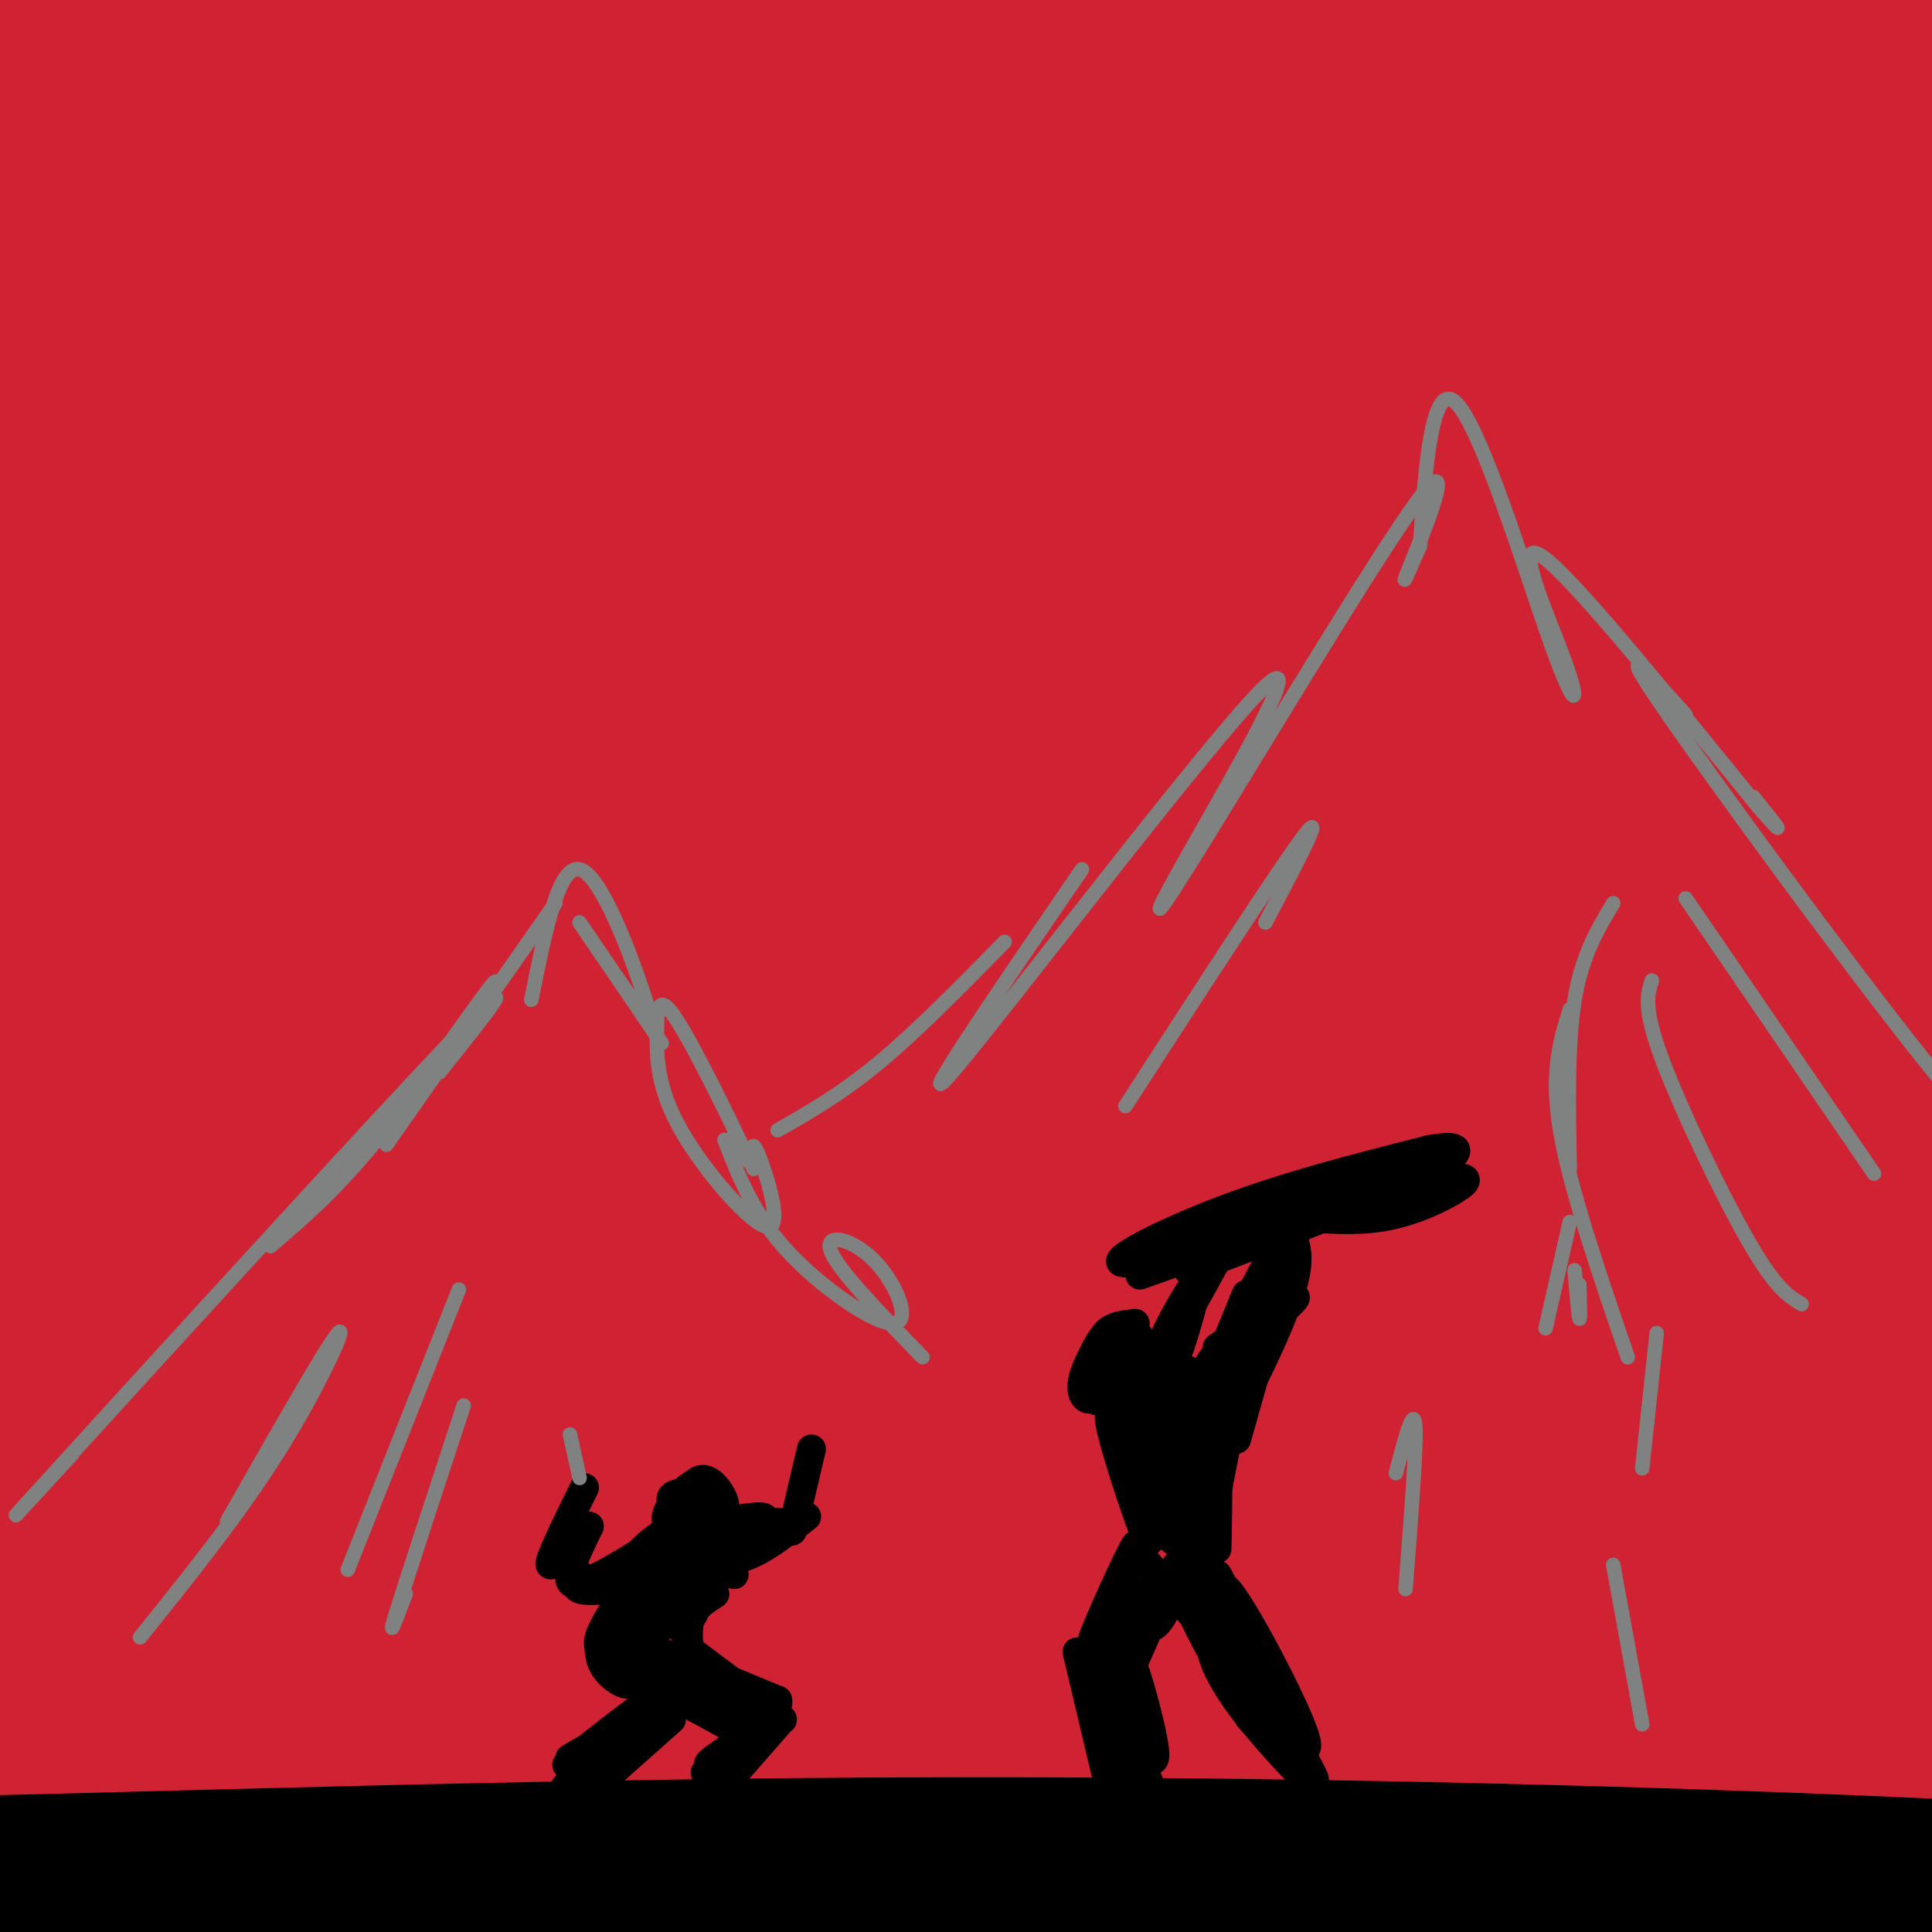 <svg viewBox='0 0 400 400' version='1.1' xmlns='http://www.w3.org/2000/svg' xmlns:xlink='http://www.w3.org/1999/xlink'><g fill='none' stroke='rgb(0,0,0)' stroke-width='28' stroke-linecap='round' stroke-linejoin='round'><path d='M70,365c-0.192,-1.822 -0.384,-3.644 -1,-5c-0.616,-1.356 -1.657,-2.245 10,0c11.657,2.245 36.013,7.625 104,12c67.987,4.375 179.604,7.747 211,7c31.396,-0.747 -17.430,-5.612 -48,-9c-30.570,-3.388 -42.885,-5.300 -88,-6c-45.115,-0.700 -123.031,-0.188 -170,2c-46.969,2.188 -62.991,6.054 -68,8c-5.009,1.946 0.996,1.973 7,2'/><path d='M27,376c11.800,-0.475 37.801,-2.662 119,-1c81.199,1.662 217.595,7.175 235,7c17.405,-0.175 -84.180,-6.037 -123,-9c-38.820,-2.963 -14.875,-3.029 -63,1c-48.125,4.029 -168.322,12.151 -179,14c-10.678,1.849 88.161,-2.576 187,-7'/><path d='M203,381c84.828,-0.783 203.397,0.759 142,1c-61.397,0.241 -302.761,-0.820 -362,-2c-59.239,-1.180 63.646,-2.480 163,-2c99.354,0.480 175.177,2.740 251,5'/><path d='M397,383c29.539,-1.411 -22.113,-7.440 -54,-12c-31.887,-4.560 -44.009,-7.652 -79,-10c-34.991,-2.348 -92.853,-3.953 -150,-3c-57.147,0.953 -113.581,4.465 -123,5c-9.419,0.535 28.176,-1.908 65,-4c36.824,-2.092 72.876,-3.832 150,1c77.124,4.832 195.321,16.238 229,19c33.679,2.762 -17.161,-3.119 -68,-9'/><path d='M367,370c-22.409,-2.616 -44.431,-4.654 -63,-7c-18.569,-2.346 -33.685,-4.998 -93,-2c-59.315,2.998 -162.827,11.648 -199,14c-36.173,2.352 -5.005,-1.592 19,-5c24.005,-3.408 40.847,-6.278 84,-8c43.153,-1.722 112.615,-2.296 152,-2c39.385,0.296 48.691,1.461 88,5c39.309,3.539 108.622,9.453 105,12c-3.622,2.547 -80.178,1.728 -143,4c-62.822,2.272 -111.911,7.636 -161,13'/><path d='M156,394c-59.897,3.853 -129.141,6.987 -98,8c31.141,1.013 162.665,-0.093 232,0c69.335,0.093 76.479,1.384 98,4c21.521,2.616 57.418,6.555 52,6c-5.418,-0.555 -52.151,-5.605 -68,-8c-15.849,-2.395 -0.815,-2.137 -57,-2c-56.185,0.137 -183.588,0.152 -246,2c-62.412,1.848 -59.832,5.528 -57,7c2.832,1.472 5.916,0.736 9,0'/><path d='M21,411c16.287,-0.533 52.505,-1.864 82,-4c29.495,-2.136 52.268,-5.076 117,1c64.732,6.076 171.424,21.169 214,26c42.576,4.831 21.036,-0.601 -25,-7c-46.036,-6.399 -116.566,-13.767 -160,-18c-43.434,-4.233 -59.771,-5.332 -120,-6c-60.229,-0.668 -164.351,-0.905 -177,-1c-12.649,-0.095 66.176,-0.047 145,0'/><path d='M97,402c33.907,0.298 46.174,1.044 49,0c2.826,-1.044 -3.789,-3.878 -41,-4c-37.211,-0.122 -105.018,2.467 -124,3c-18.982,0.533 10.862,-0.991 32,-4c21.138,-3.009 33.569,-7.505 46,-12'/></g>
<g fill='none' stroke='rgb(207,34,51)' stroke-width='28' stroke-linecap='round' stroke-linejoin='round'><path d='M16,305c-29.089,1.666 -58.178,3.333 -21,5c37.178,1.667 140.621,3.335 190,5c49.379,1.665 44.692,3.329 69,7c24.308,3.671 77.610,9.351 53,11c-24.610,1.649 -127.133,-0.733 -185,-1c-57.867,-0.267 -71.080,1.582 -90,4c-18.920,2.418 -43.549,5.405 -37,6c6.549,0.595 44.274,-1.203 82,-3'/><path d='M77,339c38.724,-2.510 94.535,-7.286 166,-8c71.465,-0.714 158.584,2.632 142,0c-16.584,-2.632 -136.872,-11.244 -229,-10c-92.128,1.244 -156.096,12.344 -147,14c9.096,1.656 91.257,-6.131 131,-10c39.743,-3.869 37.070,-3.820 76,0c38.930,3.820 119.465,11.410 200,19'/><path d='M416,344c39.369,3.518 37.792,2.814 8,0c-29.792,-2.814 -87.799,-7.739 -118,-10c-30.201,-2.261 -32.596,-1.858 -69,1c-36.404,2.858 -106.818,8.172 -100,8c6.818,-0.172 90.869,-5.830 163,-5c72.131,0.830 132.343,8.146 128,6c-4.343,-2.146 -73.241,-13.756 -109,-19c-35.759,-5.244 -38.380,-4.122 -41,-3'/><path d='M278,322c-20.254,-0.789 -50.388,-1.263 -108,3c-57.612,4.263 -142.701,13.263 -161,18c-18.299,4.737 30.193,5.211 53,6c22.807,0.789 19.928,1.892 85,3c65.072,1.108 198.096,2.221 211,0c12.904,-2.221 -94.313,-7.778 -162,-9c-67.687,-1.222 -95.843,1.889 -124,5'/><path d='M72,348c-51.742,3.347 -119.097,9.216 -103,10c16.097,0.784 115.648,-3.516 214,-4c98.352,-0.484 195.507,2.850 248,6c52.493,3.150 60.325,6.117 64,8c3.675,1.883 3.193,2.681 -1,3c-4.193,0.319 -12.096,0.160 -20,0'/><path d='M474,371c-3.000,-0.500 -0.500,-1.750 2,-3'/><path d='M36,331c-5.807,-0.300 -11.614,-0.601 -5,-2c6.614,-1.399 25.647,-3.898 30,-6c4.353,-2.102 -5.976,-3.807 60,-2c65.976,1.807 208.255,7.124 271,9c62.745,1.876 45.956,0.309 38,-2c-7.956,-2.309 -7.079,-5.359 -23,-9c-15.921,-3.641 -48.639,-7.873 -68,-12c-19.361,-4.127 -25.367,-8.150 -91,-10c-65.633,-1.850 -190.895,-1.529 -216,-1c-25.105,0.529 49.948,1.264 125,2'/><path d='M157,298c73.110,2.560 193.386,7.960 246,10c52.614,2.040 37.565,0.720 25,-2c-12.565,-2.720 -22.646,-6.841 -30,-9c-7.354,-2.159 -11.981,-2.356 -36,-4c-24.019,-1.644 -67.431,-4.734 -130,-5c-62.569,-0.266 -144.294,2.292 -197,6c-52.706,3.708 -76.394,8.565 -82,9c-5.606,0.435 6.868,-3.554 26,-7c19.132,-3.446 44.920,-6.351 75,-10c30.080,-3.649 64.451,-8.043 124,-9c59.549,-0.957 144.274,1.521 229,4'/><path d='M407,281c38.347,0.314 19.714,-0.900 1,-3c-18.714,-2.100 -37.509,-5.086 -63,-7c-25.491,-1.914 -57.679,-2.756 -95,-3c-37.321,-0.244 -79.775,0.110 -132,5c-52.225,4.890 -114.221,14.316 -117,15c-2.779,0.684 53.658,-7.373 90,-12c36.342,-4.627 52.590,-5.823 118,-5c65.410,0.823 179.983,3.665 213,2c33.017,-1.665 -15.521,-7.838 -50,-12c-34.479,-4.162 -54.898,-6.313 -70,-8c-15.102,-1.687 -24.886,-2.911 -56,-3c-31.114,-0.089 -83.557,0.955 -136,2'/><path d='M110,252c-44.081,2.894 -86.284,9.130 -93,10c-6.716,0.870 22.056,-3.626 40,-7c17.944,-3.374 25.061,-5.626 96,-6c70.939,-0.374 205.702,1.129 233,-1c27.298,-2.129 -52.868,-7.890 -101,-10c-48.132,-2.110 -64.229,-0.569 -87,1c-22.771,1.569 -52.215,3.166 -94,9c-41.785,5.834 -95.911,15.904 -83,13c12.911,-2.904 92.861,-18.782 132,-26c39.139,-7.218 37.468,-5.777 60,-5c22.532,0.777 69.266,0.888 116,1'/><path d='M329,231c39.852,2.809 81.483,9.332 84,9c2.517,-0.332 -34.078,-7.520 -53,-11c-18.922,-3.480 -20.170,-3.253 -49,-4c-28.830,-0.747 -85.243,-2.468 -133,0c-47.757,2.468 -86.857,9.124 -130,18c-43.143,8.876 -90.329,19.973 -71,17c19.329,-2.973 105.174,-20.016 157,-28c51.826,-7.984 69.634,-6.909 116,-5c46.366,1.909 121.289,4.652 125,3c3.711,-1.652 -63.789,-7.701 -102,-10c-38.211,-2.299 -47.134,-0.850 -63,0c-15.866,0.850 -38.676,1.100 -69,6c-30.324,4.900 -68.162,14.450 -106,24'/><path d='M35,250c-24.453,7.598 -32.586,14.594 -38,18c-5.414,3.406 -8.108,3.221 0,3c8.108,-0.221 27.019,-0.477 40,-2c12.981,-1.523 20.032,-4.313 41,-9c20.968,-4.687 55.853,-11.272 111,-14c55.147,-2.728 130.555,-1.599 161,-2c30.445,-0.401 15.928,-2.331 -8,-4c-23.928,-1.669 -57.267,-3.077 -69,-5c-11.733,-1.923 -1.861,-4.362 -58,2c-56.139,6.362 -178.288,21.525 -226,27c-47.712,5.475 -20.986,1.263 0,-4c20.986,-5.263 36.233,-11.576 60,-17c23.767,-5.424 56.053,-9.960 96,-14c39.947,-4.040 87.556,-7.583 138,-8c50.444,-0.417 103.722,2.291 157,5'/><path d='M440,226c19.040,-1.024 -11.859,-6.084 -51,-10c-39.141,-3.916 -86.523,-6.687 -121,-7c-34.477,-0.313 -56.049,1.831 -72,3c-15.951,1.169 -26.283,1.363 -67,8c-40.717,6.637 -111.820,19.717 -112,19c-0.180,-0.717 70.564,-15.230 95,-22c24.436,-6.770 2.565,-5.798 59,-7c56.435,-1.202 191.174,-4.579 221,-8c29.826,-3.421 -45.263,-6.886 -105,-7c-59.737,-0.114 -104.121,3.123 -157,13c-52.879,9.877 -114.251,26.393 -136,32c-21.749,5.607 -3.874,0.303 14,-5'/><path d='M8,235c15.101,-4.214 45.852,-12.248 81,-19c35.148,-6.752 74.693,-12.221 93,-16c18.307,-3.779 15.375,-5.869 66,-7c50.625,-1.131 154.805,-1.303 170,-3c15.195,-1.697 -58.596,-4.921 -112,-5c-53.404,-0.079 -86.423,2.986 -106,4c-19.577,1.014 -25.713,-0.021 -72,10c-46.287,10.021 -132.725,31.100 -141,32c-8.275,0.900 61.611,-18.378 100,-28c38.389,-9.622 45.279,-9.590 64,-12c18.721,-2.410 49.271,-7.264 106,-8c56.729,-0.736 139.637,2.647 153,2c13.363,-0.647 -42.818,-5.323 -99,-10'/><path d='M311,175c-34.322,-1.517 -70.629,-0.308 -98,1c-27.371,1.308 -45.808,2.717 -72,6c-26.192,3.283 -60.139,8.440 -99,18c-38.861,9.560 -82.637,23.523 -81,22c1.637,-1.523 48.688,-18.532 79,-28c30.312,-9.468 43.884,-11.393 63,-14c19.116,-2.607 43.777,-5.894 68,-9c24.223,-3.106 48.009,-6.031 100,-7c51.991,-0.969 132.186,0.017 130,0c-2.186,-0.017 -86.752,-1.038 -138,0c-51.248,1.038 -69.179,4.135 -104,11c-34.821,6.865 -86.532,17.500 -125,28c-38.468,10.500 -63.692,20.866 -67,21c-3.308,0.134 15.302,-9.964 29,-17c13.698,-7.036 22.485,-11.010 46,-17c23.515,-5.990 61.757,-13.995 100,-22'/><path d='M142,168c38.816,-5.781 85.856,-9.234 137,-9c51.144,0.234 106.394,4.156 117,3c10.606,-1.156 -23.430,-7.388 -60,-11c-36.570,-3.612 -75.674,-4.602 -112,-4c-36.326,0.602 -69.872,2.798 -122,13c-52.128,10.202 -122.836,28.411 -118,27c4.836,-1.411 85.215,-22.441 116,-32c30.785,-9.559 11.976,-7.647 68,-9c56.024,-1.353 186.883,-5.971 221,-10c34.117,-4.029 -28.507,-7.469 -82,-6c-53.493,1.469 -97.855,7.848 -129,13c-31.145,5.152 -49.072,9.076 -67,13'/><path d='M111,156c-49.093,14.832 -138.327,45.412 -151,47c-12.673,1.588 51.214,-25.815 87,-40c35.786,-14.185 43.472,-15.153 64,-19c20.528,-3.847 53.897,-10.572 70,-15c16.103,-4.428 14.940,-6.559 70,-7c55.060,-0.441 166.345,0.810 183,0c16.655,-0.810 -61.319,-3.679 -108,-5c-46.681,-1.321 -62.068,-1.095 -91,2c-28.932,3.095 -71.409,9.058 -104,15c-32.591,5.942 -55.294,11.863 -83,21c-27.706,9.137 -60.413,21.490 -59,21c1.413,-0.490 36.946,-13.822 71,-24c34.054,-10.178 66.630,-17.202 92,-22c25.370,-4.798 43.534,-7.371 71,-10c27.466,-2.629 64.233,-5.315 101,-8'/><path d='M324,112c47.908,0.013 117.178,4.044 133,3c15.822,-1.044 -21.804,-7.163 -40,-10c-18.196,-2.837 -16.962,-2.390 -41,-3c-24.038,-0.610 -73.349,-2.276 -123,0c-49.651,2.276 -99.642,8.494 -151,19c-51.358,10.506 -104.084,25.301 -104,25c0.084,-0.301 52.977,-15.697 83,-24c30.023,-8.303 37.176,-9.512 62,-13c24.824,-3.488 67.317,-9.255 110,-12c42.683,-2.745 85.555,-2.467 129,0c43.445,2.467 87.465,7.122 83,7c-4.465,-0.122 -57.413,-5.022 -101,-7c-43.587,-1.978 -77.812,-1.032 -108,1c-30.188,2.032 -56.339,5.152 -84,10c-27.661,4.848 -56.830,11.424 -86,18'/><path d='M86,126c-55.129,19.719 -149.953,60.017 -168,66c-18.047,5.983 40.682,-22.349 76,-38c35.318,-15.651 47.223,-18.621 63,-24c15.777,-5.379 35.425,-13.166 73,-21c37.575,-7.834 93.075,-15.716 123,-20c29.925,-4.284 34.274,-4.970 81,-2c46.726,2.970 135.827,9.594 152,9c16.173,-0.594 -40.583,-8.408 -86,-12c-45.417,-3.592 -79.496,-2.962 -105,-2c-25.504,0.962 -42.433,2.256 -78,7c-35.567,4.744 -89.771,12.940 -143,28c-53.229,15.060 -105.484,36.985 -114,40c-8.516,3.015 26.707,-12.881 60,-25c33.293,-12.119 64.655,-20.463 92,-27c27.345,-6.537 50.672,-11.269 74,-16'/><path d='M186,89c44.568,-5.200 118.988,-10.201 180,-10c61.012,0.201 108.616,5.603 95,5c-13.616,-0.603 -88.452,-7.211 -142,-9c-53.548,-1.789 -85.807,1.240 -116,5c-30.193,3.760 -58.320,8.250 -77,11c-18.680,2.750 -27.914,3.760 -65,16c-37.086,12.240 -102.024,35.712 -107,36c-4.976,0.288 50.009,-22.607 104,-39c53.991,-16.393 106.989,-26.284 146,-33c39.011,-6.716 64.036,-10.255 115,-11c50.964,-0.745 127.867,1.306 152,1c24.133,-0.306 -4.503,-2.967 -40,-5c-35.497,-2.033 -77.856,-3.438 -119,-2c-41.144,1.438 -81.072,5.719 -121,10'/><path d='M191,64c-44.769,6.828 -96.193,18.898 -150,37c-53.807,18.102 -109.997,42.235 -114,43c-4.003,0.765 44.181,-21.840 76,-35c31.819,-13.160 47.273,-16.875 66,-22c18.727,-5.125 40.729,-11.658 79,-19c38.271,-7.342 92.812,-15.492 152,-20c59.188,-4.508 123.023,-5.372 137,-7c13.977,-1.628 -21.903,-4.019 -62,-5c-40.097,-0.981 -84.411,-0.552 -128,5c-43.589,5.552 -86.452,16.228 -109,21c-22.548,4.772 -24.779,3.641 -64,19c-39.221,15.359 -115.430,47.210 -126,50c-10.570,2.790 44.500,-23.480 76,-38c31.500,-14.520 39.428,-17.292 65,-24c25.572,-6.708 68.786,-17.354 112,-28'/><path d='M201,41c46.962,-7.484 108.368,-12.195 161,-12c52.632,0.195 96.491,5.294 86,6c-10.491,0.706 -75.331,-2.982 -114,-4c-38.669,-1.018 -51.168,0.633 -70,2c-18.832,1.367 -43.999,2.451 -81,10c-37.001,7.549 -85.836,21.564 -115,30c-29.164,8.436 -38.655,11.292 -54,18c-15.345,6.708 -36.543,17.268 -40,18c-3.457,0.732 10.828,-8.363 20,-14c9.172,-5.637 13.230,-7.817 40,-17c26.770,-9.183 76.251,-25.370 120,-36c43.749,-10.630 81.767,-15.704 106,-19c24.233,-3.296 34.681,-4.814 68,-5c33.319,-0.186 89.508,0.960 101,0c11.492,-0.960 -21.714,-4.028 -62,-5c-40.286,-0.972 -87.653,0.151 -130,5c-42.347,4.849 -79.673,13.425 -117,22'/><path d='M120,40c-54.322,15.479 -131.627,43.177 -147,47c-15.373,3.823 31.185,-16.228 61,-28c29.815,-11.772 42.886,-15.265 63,-20c20.114,-4.735 47.273,-10.711 72,-16c24.727,-5.289 47.024,-9.889 99,-11c51.976,-1.111 133.630,1.267 129,1c-4.630,-0.267 -95.544,-3.180 -158,1c-62.456,4.180 -96.456,15.451 -120,22c-23.544,6.549 -36.634,8.376 -70,20c-33.366,11.624 -87.010,33.046 -96,34c-8.990,0.954 26.673,-18.559 68,-34c41.327,-15.441 88.319,-26.811 117,-33c28.681,-6.189 39.052,-7.197 63,-9c23.948,-1.803 61.474,-4.402 99,-7'/><path d='M300,7c30.220,-1.290 56.269,-1.014 47,-2c-9.269,-0.986 -53.856,-3.233 -84,-3c-30.144,0.233 -45.844,2.947 -59,4c-13.156,1.053 -23.768,0.446 -64,8c-40.232,7.554 -110.084,23.271 -132,27c-21.916,3.729 4.105,-4.529 28,-12c23.895,-7.471 45.664,-14.157 85,-21c39.336,-6.843 96.239,-13.845 106,-16c9.761,-2.155 -27.621,0.536 -79,13c-51.379,12.464 -116.756,34.702 -134,39c-17.244,4.298 13.645,-9.343 39,-19c25.355,-9.657 45.178,-15.328 65,-21'/><path d='M118,4c20.849,-5.455 40.472,-8.593 42,-10c1.528,-1.407 -15.041,-1.083 -58,12c-42.959,13.083 -112.310,38.926 -131,43c-18.690,4.074 13.280,-13.620 52,-28c38.720,-14.380 84.190,-25.444 78,-23c-6.190,2.444 -64.041,18.397 -91,25c-26.959,6.603 -23.028,3.855 -9,-2c14.028,-5.855 38.151,-14.816 46,-18c7.849,-3.184 -0.575,-0.592 -9,2'/><path d='M38,5c-15.407,4.515 -49.424,14.801 -51,14c-1.576,-0.801 29.289,-12.689 39,-17c9.711,-4.311 -1.732,-1.045 -4,-1c-2.268,0.045 4.638,-3.130 3,-2c-1.638,1.130 -11.819,6.565 -22,12'/></g>
<g fill='none' stroke='rgb(0,0,0)' stroke-width='6' stroke-linecap='round' stroke-linejoin='round'><path d='M229,352c-0.583,2.000 -1.167,4.000 0,6c1.167,2.000 4.083,4.000 7,6'/><path d='M227,347c0.000,0.000 7.000,15.000 7,15'/><path d='M223,342c0.000,0.000 9.000,38.000 9,38'/><path d='M226,343c6.619,15.054 13.237,30.109 13,29c-0.237,-1.109 -7.330,-18.380 -10,-23c-2.670,-4.620 -0.917,3.411 1,10c1.917,6.589 3.998,11.735 4,6c0.002,-5.735 -2.076,-22.352 -1,-23c1.076,-0.648 5.308,14.672 6,20c0.692,5.328 -2.154,0.664 -5,-4'/><path d='M234,358c-1.000,-2.000 -1.000,-5.000 -1,-8'/><path d='M232,345c-1.483,3.127 -2.966,6.254 -2,2c0.966,-4.254 4.380,-15.888 3,-16c-1.380,-0.112 -7.556,11.300 -7,9c0.556,-2.300 7.842,-18.312 9,-20c1.158,-1.688 -3.812,10.946 -5,15c-1.188,4.054 1.406,-0.473 4,-5'/><path d='M234,330c0.333,1.167 -0.833,6.583 -2,12'/><path d='M238,329c-2.991,7.576 -5.982,15.153 -4,12c1.982,-3.153 8.937,-17.035 8,-14c-0.937,3.035 -9.767,22.989 -10,23c-0.233,0.011 8.129,-19.920 11,-25c2.871,-5.080 0.249,4.691 -2,9c-2.249,4.309 -4.124,3.154 -6,2'/><path d='M237,323c6.707,7.791 13.415,15.583 16,18c2.585,2.417 1.049,-0.540 -2,-5c-3.049,-4.460 -7.611,-10.422 -6,-6c1.611,4.422 9.395,19.229 10,18c0.605,-1.229 -5.970,-18.494 -6,-21c-0.030,-2.506 6.485,9.747 13,22'/><path d='M262,349c-0.944,-3.541 -9.805,-23.393 -10,-23c-0.195,0.393 8.276,21.033 11,29c2.724,7.967 -0.298,3.262 -4,-6c-3.702,-9.262 -8.085,-23.081 -5,-20c3.085,3.081 13.638,23.060 16,30c2.362,6.940 -3.468,0.840 -8,-6c-4.532,-6.840 -7.766,-14.420 -11,-22'/><path d='M251,331c4.004,6.455 19.515,33.593 21,37c1.485,3.407 -11.055,-16.916 -17,-24c-5.945,-7.084 -5.295,-0.930 1,8c6.295,8.930 18.233,20.635 18,20c-0.233,-0.635 -12.638,-13.610 -15,-16c-2.362,-2.390 5.319,5.805 13,14'/><path d='M272,370c1.833,1.667 -0.083,-1.167 -2,-4'/><path d='M238,319c2.012,-6.562 4.024,-13.125 5,-13c0.976,0.125 0.917,6.937 0,10c-0.917,3.063 -2.690,2.376 -3,-4c-0.310,-6.376 0.845,-18.441 1,-16c0.155,2.441 -0.689,19.388 -1,20c-0.311,0.612 -0.089,-15.111 1,-20c1.089,-4.889 3.044,1.055 5,7'/><path d='M246,303c1.871,7.554 4.050,22.938 4,24c-0.050,1.062 -2.329,-12.200 -3,-21c-0.671,-8.800 0.265,-13.140 1,-6c0.735,7.140 1.269,25.759 2,24c0.731,-1.759 1.658,-23.897 2,-26c0.342,-2.103 0.098,15.828 0,21c-0.098,5.172 -0.049,-2.414 0,-10'/><path d='M252,309c1.073,-6.620 3.755,-18.171 4,-19c0.245,-0.829 -1.949,9.064 -5,10c-3.051,0.936 -6.960,-7.086 -7,-6c-0.040,1.086 3.791,11.280 5,17c1.209,5.720 -0.202,6.966 -2,8c-1.798,1.034 -3.984,1.855 -7,-4c-3.016,-5.855 -6.862,-18.387 -8,-21c-1.138,-2.613 0.431,4.694 2,12'/><path d='M234,306c1.373,5.701 3.804,13.953 2,9c-1.804,-4.953 -7.844,-23.111 -6,-22c1.844,1.111 11.574,21.491 12,22c0.426,0.509 -8.450,-18.855 -9,-26c-0.550,-7.145 7.225,-2.073 15,3'/><path d='M248,292c-0.036,0.400 -7.626,-0.100 -12,-1c-4.374,-0.900 -5.531,-2.201 -4,-4c1.531,-1.799 5.749,-4.097 10,-4c4.251,0.097 8.533,2.587 11,5c2.467,2.413 3.118,4.749 -2,6c-5.118,1.251 -16.004,1.418 -18,0c-1.996,-1.418 4.898,-4.421 9,-5c4.102,-0.579 5.412,1.267 7,3c1.588,1.733 3.454,3.352 4,6c0.546,2.648 -0.227,6.324 -1,10'/><path d='M252,308c-2.223,-0.696 -7.280,-7.436 -8,-9c-0.720,-1.564 2.896,2.049 4,7c1.104,4.951 -0.305,11.242 -2,10c-1.695,-1.242 -3.675,-10.015 -3,-11c0.675,-0.985 4.006,5.818 5,9c0.994,3.182 -0.348,2.741 -2,3c-1.652,0.259 -3.615,1.217 -5,0c-1.385,-1.217 -2.193,-4.608 -3,-8'/><path d='M231,282c0.780,-3.109 1.560,-6.218 3,-6c1.440,0.218 3.541,3.762 4,6c0.459,2.238 -0.723,3.170 -2,4c-1.277,0.830 -2.648,1.559 -4,1c-1.352,-0.559 -2.686,-2.407 -3,-5c-0.314,-2.593 0.392,-5.930 2,-7c1.608,-1.070 4.119,0.127 5,2c0.881,1.873 0.134,4.422 -1,6c-1.134,1.578 -2.654,2.186 -4,2c-1.346,-0.186 -2.516,-1.165 -3,-3c-0.484,-1.835 -0.281,-4.524 1,-6c1.281,-1.476 3.641,-1.738 6,-2'/><path d='M235,274c-0.381,2.821 -4.333,10.875 -7,14c-2.667,3.125 -4.048,1.321 -4,-1c0.048,-2.321 1.524,-5.161 3,-8'/><path d='M227,290c-0.798,-2.530 -1.595,-5.060 -1,-8c0.595,-2.940 2.583,-6.292 4,-6c1.417,0.292 2.262,4.226 2,7c-0.262,2.774 -1.631,4.387 -3,6'/><path d='M240,310c0.000,0.000 3.000,9.000 3,9'/><path d='M258,279c-3.441,5.033 -6.882,10.067 -6,8c0.882,-2.067 6.087,-11.233 8,-15c1.913,-3.767 0.533,-2.133 -3,2c-3.533,4.133 -9.221,10.767 -6,9c3.221,-1.767 15.349,-11.933 17,-14c1.651,-2.067 -7.174,3.967 -16,10'/><path d='M249,290c0.000,0.000 9.000,-22.000 9,-22'/><path d='M252,282c7.333,-14.780 14.667,-29.560 14,-25c-0.667,4.560 -9.333,28.458 -10,33c-0.667,4.542 6.667,-10.274 10,-19c3.333,-8.726 2.667,-11.363 2,-14'/><path d='M268,257c-1.667,4.500 -6.833,22.750 -12,41'/><path d='M240,282c6.839,-11.952 13.679,-23.905 13,-24c-0.679,-0.095 -8.875,11.667 -12,19c-3.125,7.333 -1.179,10.238 1,7c2.179,-3.238 4.589,-12.619 7,-22'/><path d='M249,262c1.167,-3.667 0.583,-1.833 0,0'/><path d='M236,264c26.244,-9.356 52.489,-18.711 51,-18c-1.489,0.711 -30.711,11.489 -40,14c-9.289,2.511 1.356,-3.244 12,-9'/><path d='M259,251c11.404,-4.126 33.912,-9.941 28,-7c-5.912,2.941 -40.246,14.638 -51,17c-10.754,2.362 2.070,-4.611 16,-10c13.930,-5.389 28.965,-9.195 44,-13'/><path d='M296,238c8.267,-1.533 6.933,1.133 -3,6c-9.933,4.867 -28.467,11.933 -47,19'/><path d='M269,252c5.786,0.435 11.571,0.869 17,0c5.429,-0.869 10.500,-3.042 14,-5c3.500,-1.958 5.429,-3.702 0,-3c-5.429,0.702 -18.214,3.851 -31,7'/><path d='M118,364c7.721,-4.502 15.442,-9.005 13,-6c-2.442,3.005 -15.046,13.517 -14,12c1.046,-1.517 15.743,-15.062 17,-17c1.257,-1.938 -10.927,7.732 -15,11c-4.073,3.268 -0.037,0.134 4,-3'/><path d='M123,361c3.290,-2.075 9.514,-5.764 13,-8c3.486,-2.236 4.232,-3.019 1,-5c-3.232,-1.981 -10.444,-5.160 -9,-3c1.444,2.160 11.543,9.658 11,9c-0.543,-0.658 -11.726,-9.474 -13,-12c-1.274,-2.526 7.363,1.237 16,5'/><path d='M142,347c4.417,1.262 7.458,1.917 4,0c-3.458,-1.917 -13.417,-6.405 -12,-6c1.417,0.405 14.208,5.702 27,11'/><path d='M161,352c1.038,2.860 -9.866,4.509 -10,4c-0.134,-0.509 10.502,-3.175 10,-1c-0.502,2.175 -12.144,9.193 -14,10c-1.856,0.807 6.072,-4.596 14,-10'/><path d='M161,355c0.167,-0.167 -6.417,4.417 -13,9'/><path d='M137,336c4.780,-7.494 9.560,-14.988 7,-15c-2.560,-0.012 -12.458,7.458 -17,13c-4.542,5.542 -3.726,9.155 0,6c3.726,-3.155 10.363,-13.077 17,-23'/><path d='M144,317c-1.491,-0.261 -13.718,10.587 -18,18c-4.282,7.413 -0.620,11.393 2,13c2.620,1.607 4.196,0.842 6,-4c1.804,-4.842 3.834,-13.762 6,-16c2.166,-2.238 4.468,2.205 4,5c-0.468,2.795 -3.705,3.941 -6,3c-2.295,-0.941 -3.647,-3.971 -5,-7'/><path d='M133,329c1.782,-4.977 8.737,-13.919 8,-13c-0.737,0.919 -9.167,11.700 -11,20c-1.833,8.300 2.929,14.119 3,12c0.071,-2.119 -4.551,-12.177 -4,-19c0.551,-6.823 6.276,-10.412 12,-14'/><path d='M150,315c4.860,-0.826 9.719,-1.652 8,0c-1.719,1.652 -10.018,5.783 -9,6c1.018,0.217 11.351,-3.480 13,-5c1.649,-1.520 -5.386,-0.863 -10,1c-4.614,1.863 -6.807,4.931 -9,8'/><path d='M143,325c2.000,-0.167 11.500,-4.583 21,-9'/><path d='M164,317c0.000,0.000 4.000,-17.000 4,-17'/><path d='M138,318c-8.167,5.167 -16.333,10.333 -19,10c-2.667,-0.333 0.167,-6.167 3,-12'/><path d='M122,316c-1.622,0.622 -7.178,8.178 -8,8c-0.822,-0.178 3.089,-8.089 7,-16'/><path d='M145,317c-1.415,-0.879 -2.831,-1.757 -2,-3c0.831,-1.243 3.908,-2.849 3,-2c-0.908,0.849 -5.801,4.153 -7,4c-1.199,-0.153 1.297,-3.763 3,-4c1.703,-0.237 2.612,2.898 2,4c-0.612,1.102 -2.746,0.172 -3,-1c-0.254,-1.172 1.373,-2.586 3,-4'/><path d='M144,311c2.245,-0.707 6.357,-0.474 6,1c-0.357,1.474 -5.182,4.190 -7,3c-1.818,-1.190 -0.628,-6.285 1,-8c1.628,-1.715 3.693,-0.051 5,2c1.307,2.051 1.855,4.488 -1,6c-2.855,1.512 -9.115,2.099 -10,0c-0.885,-2.099 3.604,-6.886 6,-8c2.396,-1.114 2.698,1.443 3,4'/><path d='M147,311c-1.236,2.525 -5.826,6.838 -7,6c-1.174,-0.838 1.067,-6.827 3,-9c1.933,-2.173 3.559,-0.531 3,1c-0.559,1.531 -3.304,2.951 -5,3c-1.696,0.049 -2.342,-1.272 -2,-2c0.342,-0.728 1.671,-0.864 3,-1'/><path d='M120,326c-0.583,1.250 -1.167,2.500 0,3c1.167,0.500 4.083,0.250 7,0'/><path d='M145,323c3.167,0.250 6.333,0.500 10,-1c3.667,-1.500 7.833,-4.750 12,-8'/><path d='M152,326c-1.489,-0.378 -2.978,-0.756 -5,1c-2.022,1.756 -4.578,5.644 -5,10c-0.422,4.356 1.289,9.178 3,14'/><path d='M148,330c-2.083,1.333 -4.167,2.667 -5,5c-0.833,2.333 -0.417,5.667 0,9'/><path d='M142,341c0.000,0.000 20.000,15.000 20,15'/><path d='M143,347c0.000,0.000 13.000,12.000 13,12'/><path d='M141,352c0.000,0.000 11.000,6.000 11,6'/><path d='M158,355c0.000,0.000 -12.000,12.000 -12,12'/><path d='M161,357c0.000,0.000 -14.000,16.000 -14,16'/><path d='M139,356c0.000,0.000 -18.000,16.000 -18,16'/></g>
<g fill='none' stroke='rgb(128,130,130)' stroke-width='3' stroke-linecap='round' stroke-linejoin='round'><path d='M15,301c-9.778,10.644 -19.556,21.289 -2,2c17.556,-19.289 62.444,-68.511 80,-87c17.556,-18.489 7.778,-6.244 -2,6'/><path d='M56,258c6.667,-5.689 13.333,-11.378 22,-22c8.667,-10.622 19.333,-26.178 23,-31c3.667,-4.822 0.333,1.089 -3,7'/><path d='M80,237c0.000,0.000 35.000,-50.000 35,-50'/><path d='M110,207c2.809,-14.014 5.617,-28.029 10,-27c4.383,1.029 10.340,17.100 13,25c2.660,7.900 2.024,7.627 -2,2c-4.024,-5.627 -11.435,-16.608 -11,-16c0.435,0.608 8.718,12.804 17,25'/><path d='M152,235c2.309,4.307 4.618,8.613 2,3c-2.618,-5.613 -10.163,-21.146 -14,-27c-3.837,-5.854 -3.967,-2.030 -4,3c-0.033,5.030 0.033,11.266 5,20c4.967,8.734 14.837,19.967 18,20c3.163,0.033 -0.382,-11.133 -2,-15c-1.618,-3.867 -1.309,-0.433 -1,3'/><path d='M47,315c10.400,-18.267 20.800,-36.533 23,-39c2.200,-2.467 -3.800,10.867 -12,24c-8.200,13.133 -18.600,26.067 -29,39'/><path d='M95,267c0.000,0.000 -23.000,58.000 -23,58'/><path d='M96,291c-6.000,18.250 -12.000,36.500 -14,43c-2.000,6.500 0.000,1.250 2,-4'/><path d='M118,297c0.000,0.000 2.000,9.000 2,9'/><path d='M150,236c2.984,7.679 5.968,15.359 13,23c7.032,7.641 18.112,15.244 22,15c3.888,-0.244 0.585,-8.335 -4,-13c-4.585,-4.665 -10.453,-5.904 -9,-2c1.453,3.904 10.226,12.952 19,22'/><path d='M161,234c6.583,-3.750 13.167,-7.500 21,-14c7.833,-6.500 16.917,-15.750 26,-25'/><path d='M224,180c-18.514,27.065 -37.028,54.131 -26,41c11.028,-13.131 51.599,-66.458 63,-78c11.401,-11.542 -6.368,18.703 -15,34c-8.632,15.297 -8.128,15.647 4,-4c12.128,-19.647 35.881,-59.289 44,-70c8.119,-10.711 0.606,7.511 -2,14c-2.606,6.489 -0.303,1.244 2,-4'/><path d='M294,113c0.790,-10.244 1.764,-33.856 7,-30c5.236,3.856 14.733,35.178 20,50c5.267,14.822 6.303,13.144 3,4c-3.303,-9.144 -10.944,-25.756 -5,-22c5.944,3.756 25.472,27.878 45,52'/><path d='M364,167c7.333,8.333 3.167,3.167 -1,-2'/><path d='M233,229c16.083,-24.833 32.167,-49.667 37,-56c4.833,-6.333 -1.583,5.833 -8,18'/><path d='M320,275c0.000,0.000 5.000,-22.000 5,-22'/><path d='M326,263c0.417,4.750 0.833,9.500 1,10c0.167,0.500 0.083,-3.250 0,-7'/><path d='M334,187c-3.250,5.417 -6.500,10.833 -8,20c-1.500,9.167 -1.250,22.083 -1,35'/><path d='M343,276c0.000,0.000 -3.000,28.000 -3,28'/><path d='M325,209c-2.000,6.500 -4.000,13.000 -2,25c2.000,12.000 8.000,29.500 14,47'/><path d='M342,203c-0.911,2.822 -1.822,5.644 2,16c3.822,10.356 12.378,28.244 18,38c5.622,9.756 8.311,11.378 11,13'/><path d='M349,186c0.000,0.000 39.000,57.000 39,57'/><path d='M349,148c-7.578,-8.422 -15.156,-16.844 -5,-2c10.156,14.844 38.044,52.956 54,73c15.956,20.044 19.978,22.022 24,24'/><path d='M289,305c1.833,-7.000 3.667,-14.000 4,-10c0.333,4.000 -0.833,19.000 -2,34'/><path d='M334,324c0.000,0.000 6.000,33.000 6,33'/></g>
</svg>